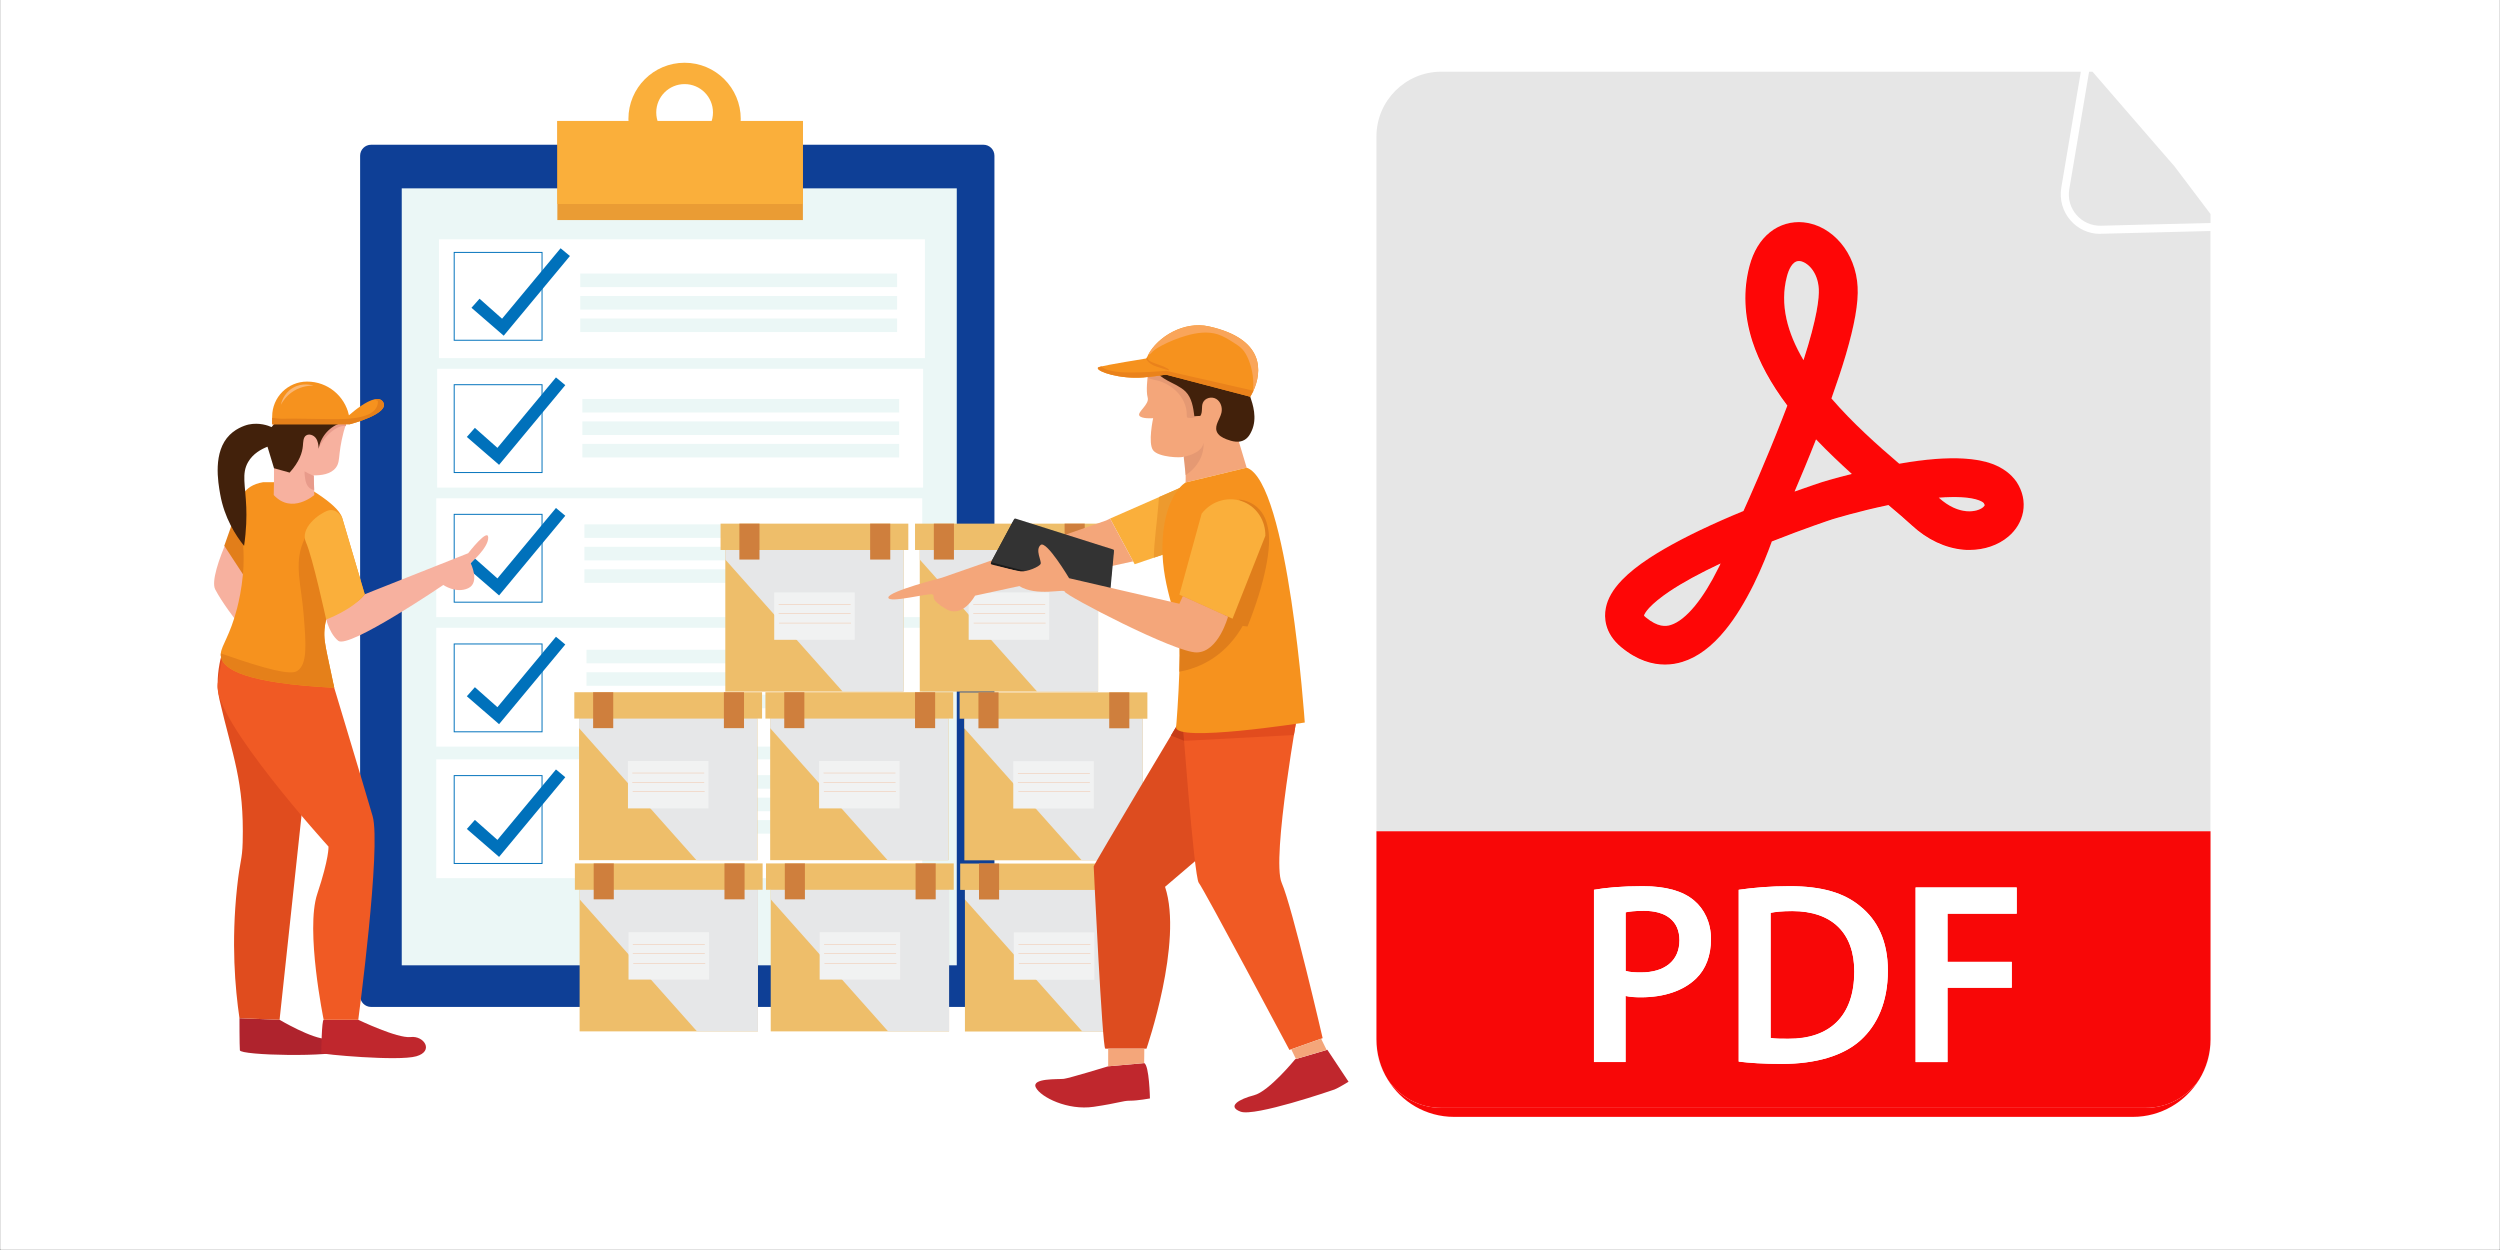 <svg xmlns="http://www.w3.org/2000/svg" xmlns:xlink="http://www.w3.org/1999/xlink" width="6912" zoomAndPan="magnify" viewBox="0 0 5184 2592" height="3456" preserveAspectRatio="xMidYMid meet" version="1.0"><rect x="0" y="0" width="5184" height="2592" fill="#808080" stroke="none"/><defs><clipPath id="d21d0d0f75"><path d="M 1303 130.035 L 1537 130.035 L 1537 364 L 1303 364 Z M 1303 130.035 " clip-rule="nonzero"/></clipPath><clipPath id="3e3d92edad"><path d="M 2559 2176 L 2796.305 2176 L 2796.305 2307 L 2559 2307 Z M 2559 2176 " clip-rule="nonzero"/></clipPath><clipPath id="8e17ab2511"><path d="M 2854.184 2154 L 2878 2154 L 2878 2239 L 2854.184 2239 Z M 2854.184 2154 " clip-rule="nonzero"/></clipPath><clipPath id="6464b15886"><path d="M 2854.184 148 L 4583.766 148 L 4583.766 1724 L 2854.184 1724 Z M 2854.184 148 " clip-rule="nonzero"/></clipPath><clipPath id="ae1c492d0d"><path d="M 4560 2155 L 4583.766 2155 L 4583.766 2239 L 4560 2239 Z M 4560 2155 " clip-rule="nonzero"/></clipPath><clipPath id="360982ba40"><path d="M 4289 148 L 4583.766 148 L 4583.766 469 L 4289 469 Z M 4289 148 " clip-rule="nonzero"/></clipPath><clipPath id="6a6307cef9"><path d="M 2854.184 1723 L 4583.766 1723 L 4583.766 2298 L 2854.184 2298 Z M 2854.184 1723 " clip-rule="nonzero"/></clipPath></defs><path fill="#ffffff" d="M 1 0 L 5183 0 L 5183 2591 L 1 2591 Z M 1 0 " fill-opacity="1" fill-rule="nonzero"/><path fill="#ffffff" d="M 1 0 L 5183 0 L 5183 2591 L 1 2591 Z M 1 0 " fill-opacity="1" fill-rule="nonzero"/><path fill="#0e3f96" d="M 2039.305 2087.98 L 769.5 2087.98 C 756.93 2087.98 746.742 2077.793 746.742 2065.227 L 746.742 322.902 C 746.742 310.332 756.93 300.148 769.5 300.148 L 2039.301 300.148 C 2051.871 300.148 2062.059 310.332 2062.059 322.902 L 2062.059 2065.227 C 2062.062 2077.793 2051.871 2087.98 2039.305 2087.98 Z M 2039.305 2087.98 " fill-opacity="1" fill-rule="nonzero"/><path fill="#ebf7f6" d="M 833.059 390.57 L 1983.965 390.57 L 1983.965 2001.676 L 833.059 2001.676 Z M 833.059 390.57 " fill-opacity="1" fill-rule="nonzero"/><path fill="#ea9c34" d="M 1155.73 250.84 L 1664.875 250.84 L 1664.875 456.34 L 1155.73 456.34 Z M 1155.73 250.84 " fill-opacity="1" fill-rule="nonzero"/><path fill="#faaf3b" d="M 1155.73 250.84 L 1664.875 250.84 L 1664.875 423.031 L 1155.73 423.031 Z M 1155.73 250.84 " fill-opacity="1" fill-rule="nonzero"/><g clip-path="url(#d21d0d0f75)"><path fill="#faaf3b" d="M 1419.551 130.121 C 1355.227 130.121 1303.082 182.258 1303.082 246.574 C 1303.082 310.895 1355.227 363.031 1419.551 363.031 C 1483.875 363.031 1536.016 310.895 1536.016 246.574 C 1536.016 182.258 1483.875 130.121 1419.551 130.121 Z M 1419.609 292.008 C 1387.125 292.008 1360.789 265.676 1360.789 233.195 C 1360.789 200.715 1387.125 174.383 1419.609 174.383 C 1452.094 174.383 1478.43 200.715 1478.43 233.195 C 1478.43 265.676 1452.094 292.008 1419.609 292.008 Z M 1419.609 292.008 " fill-opacity="1" fill-rule="nonzero"/></g><path fill="#ffffff" d="M 910.215 496.191 L 1917.914 496.191 L 1917.914 742.547 L 910.215 742.547 Z M 910.215 496.191 " fill-opacity="1" fill-rule="nonzero"/><path fill="#ffffff" d="M 906.453 764.742 L 1914.148 764.742 L 1914.148 1011.094 L 906.453 1011.094 Z M 906.453 764.742 " fill-opacity="1" fill-rule="nonzero"/><path fill="#ffffff" d="M 904.664 1033.281 L 1912.363 1033.281 L 1912.363 1279.637 L 904.664 1279.637 Z M 904.664 1033.281 " fill-opacity="1" fill-rule="nonzero"/><path fill="#ffffff" d="M 904.664 1301.828 L 1912.363 1301.828 L 1912.363 1548.184 L 904.664 1548.184 Z M 904.664 1301.828 " fill-opacity="1" fill-rule="nonzero"/><path fill="#ffffff" d="M 904.664 1574.566 L 1912.363 1574.566 L 1912.363 1820.918 L 904.664 1820.918 Z M 904.664 1574.566 " fill-opacity="1" fill-rule="nonzero"/><path stroke-linecap="butt" transform="matrix(0.505, 0, 0, 0.505, 315.835, -74.09)" fill="none" stroke-linejoin="miter" d="M 1239.553 1183.112 L 1600.264 1183.112 L 1600.264 1543.819 L 1239.553 1543.819 Z M 1239.553 1183.112 " stroke="#0071bb" stroke-width="4" stroke-opacity="1" stroke-miterlimit="10"/><path stroke-linecap="butt" transform="matrix(0.505, 0, 0, 0.505, 315.835, -74.09)" fill="none" stroke-linejoin="miter" d="M 1239.553 1726.367 L 1600.264 1726.367 L 1600.264 2087.082 L 1239.553 2087.082 Z M 1239.553 1726.367 " stroke="#0071bb" stroke-width="4" stroke-opacity="1" stroke-miterlimit="10"/><path stroke-linecap="butt" transform="matrix(0.505, 0, 0, 0.505, 315.835, -74.09)" fill="none" stroke-linejoin="miter" d="M 1239.553 2258.636 L 1600.264 2258.636 L 1600.264 2619.351 L 1239.553 2619.351 Z M 1239.553 2258.636 " stroke="#0071bb" stroke-width="4" stroke-opacity="1" stroke-miterlimit="10"/><path stroke-linecap="butt" transform="matrix(0.505, 0, 0, 0.505, 315.835, -74.09)" fill="none" stroke-linejoin="miter" d="M 1239.553 2790.898 L 1600.264 2790.898 L 1600.264 3151.613 L 1239.553 3151.613 Z M 1239.553 2790.898 " stroke="#0071bb" stroke-width="4" stroke-opacity="1" stroke-miterlimit="10"/><path stroke-linecap="butt" transform="matrix(0.505, 0, 0, 0.505, 315.835, -74.09)" fill="none" stroke-linejoin="miter" d="M 1239.553 3331.483 L 1600.264 3331.483 L 1600.264 3692.19 L 1239.553 3692.19 Z M 1239.553 3331.483 " stroke="#0071bb" stroke-width="4" stroke-opacity="1" stroke-miterlimit="10"/><path fill="#0071bb" d="M 1181.801 530.863 L 1162.449 514.789 L 1041.074 660.867 L 994.336 619.41 L 977.637 638.23 L 1044.5 696.125 L 1045.09 695.391 Z M 1181.801 530.863 " fill-opacity="1" fill-rule="nonzero"/><path fill="#0071bb" d="M 1172.18 798.672 L 1152.832 782.598 L 1031.457 928.672 L 984.711 887.215 L 968.02 906.035 L 1034.883 963.93 L 1035.473 963.199 Z M 1172.18 798.672 " fill-opacity="1" fill-rule="nonzero"/><path fill="#0071bb" d="M 1172.18 1069.434 L 1152.832 1053.359 L 1031.457 1199.434 L 984.711 1157.984 L 968.02 1176.801 L 1034.883 1234.691 L 1035.473 1233.961 Z M 1172.18 1069.434 " fill-opacity="1" fill-rule="nonzero"/><path fill="#0071bb" d="M 1172.18 1336.422 L 1152.832 1320.34 L 1031.457 1466.418 L 984.711 1424.965 L 968.02 1443.785 L 1034.883 1501.676 L 1035.473 1500.949 Z M 1172.18 1336.422 " fill-opacity="1" fill-rule="nonzero"/><path fill="#0071bb" d="M 1172.18 1611.621 L 1152.832 1595.547 L 1031.457 1741.625 L 984.711 1700.168 L 968.02 1718.988 L 1034.883 1776.883 L 1035.473 1776.152 Z M 1172.18 1611.621 " fill-opacity="1" fill-rule="nonzero"/><path fill="#ebf7f6" d="M 1203.199 567.215 L 1860.199 567.215 L 1860.199 595.328 L 1203.199 595.328 Z M 1203.199 567.215 " fill-opacity="1" fill-rule="nonzero"/><path fill="#ebf7f6" d="M 1203.199 613.82 L 1860.199 613.82 L 1860.199 641.934 L 1203.199 641.934 Z M 1203.199 613.82 " fill-opacity="1" fill-rule="nonzero"/><path fill="#ebf7f6" d="M 1203.199 660.43 L 1860.199 660.43 L 1860.199 688.539 L 1203.199 688.539 Z M 1203.199 660.43 " fill-opacity="1" fill-rule="nonzero"/><path fill="#ebf7f6" d="M 1207.516 827.25 L 1864.516 827.25 L 1864.516 855.363 L 1207.516 855.363 Z M 1207.516 827.25 " fill-opacity="1" fill-rule="nonzero"/><path fill="#ebf7f6" d="M 1207.516 873.859 L 1864.516 873.859 L 1864.516 901.973 L 1207.516 901.973 Z M 1207.516 873.859 " fill-opacity="1" fill-rule="nonzero"/><path fill="#ebf7f6" d="M 1207.516 920.465 L 1864.516 920.465 L 1864.516 948.578 L 1207.516 948.578 Z M 1207.516 920.465 " fill-opacity="1" fill-rule="nonzero"/><path fill="#ebf7f6" d="M 1211.832 1087.289 L 1868.832 1087.289 L 1868.832 1115.398 L 1211.832 1115.398 Z M 1211.832 1087.289 " fill-opacity="1" fill-rule="nonzero"/><path fill="#ebf7f6" d="M 1211.832 1133.895 L 1868.832 1133.895 L 1868.832 1162.008 L 1211.832 1162.008 Z M 1211.832 1133.895 " fill-opacity="1" fill-rule="nonzero"/><path fill="#ebf7f6" d="M 1211.832 1180.504 L 1868.832 1180.504 L 1868.832 1208.617 L 1211.832 1208.617 Z M 1211.832 1180.504 " fill-opacity="1" fill-rule="nonzero"/><path fill="#ebf7f6" d="M 1216.148 1347.328 L 1873.148 1347.328 L 1873.148 1375.441 L 1216.148 1375.441 Z M 1216.148 1347.328 " fill-opacity="1" fill-rule="nonzero"/><path fill="#ebf7f6" d="M 1216.148 1393.934 L 1873.148 1393.934 L 1873.148 1422.043 L 1216.148 1422.043 Z M 1216.148 1393.934 " fill-opacity="1" fill-rule="nonzero"/><path fill="#ebf7f6" d="M 1216.148 1440.539 L 1873.148 1440.539 L 1873.148 1468.652 L 1216.148 1468.652 Z M 1216.148 1440.539 " fill-opacity="1" fill-rule="nonzero"/><path fill="#ebf7f6" d="M 1220.461 1607.363 L 1877.461 1607.363 L 1877.461 1635.477 L 1220.461 1635.477 Z M 1220.461 1607.363 " fill-opacity="1" fill-rule="nonzero"/><path fill="#ebf7f6" d="M 1220.461 1653.973 L 1877.461 1653.973 L 1877.461 1682.086 L 1220.461 1682.086 Z M 1220.461 1653.973 " fill-opacity="1" fill-rule="nonzero"/><path fill="#ebf7f6" d="M 1220.461 1700.578 L 1877.461 1700.578 L 1877.461 1728.688 L 1220.461 1728.688 Z M 1220.461 1700.578 " fill-opacity="1" fill-rule="nonzero"/><path fill="#eebe6a" d="M 1597.031 1478.621 L 1966.809 1478.621 L 1966.809 1783.656 L 1597.031 1783.656 Z M 1597.031 1478.621 " fill-opacity="1" fill-rule="nonzero"/><path fill="#eebe6a" d="M 1587.203 1435.395 L 1976.527 1435.395 L 1976.527 1490.039 L 1587.203 1490.039 Z M 1587.203 1435.395 " fill-opacity="1" fill-rule="nonzero"/><path fill="#e6e7e8" d="M 1597.031 1509.891 L 1840.414 1783.664 L 1966.809 1783.664 L 1966.809 1490.039 L 1597.031 1490.039 Z M 1597.031 1509.891 " fill-opacity="1" fill-rule="nonzero"/><path fill="#cf7f3d" d="M 1626.211 1435.395 L 1667.91 1435.395 L 1667.91 1509.891 L 1626.211 1509.891 Z M 1626.211 1435.395 " fill-opacity="1" fill-rule="nonzero"/><path fill="#cf7f3d" d="M 1897.387 1435.395 L 1939.109 1435.395 L 1939.109 1509.891 L 1897.387 1509.891 Z M 1897.387 1435.395 " fill-opacity="1" fill-rule="nonzero"/><path fill="#f1f2f2" d="M 1698.465 1578.031 L 1865.375 1578.031 L 1865.375 1676.285 L 1698.465 1676.285 Z M 1698.465 1578.031 " fill-opacity="1" fill-rule="nonzero"/><path stroke-linecap="butt" transform="matrix(0.505, 0, 0, 0.505, 315.835, -74.09)" fill="none" stroke-linejoin="miter" d="M 2756.097 3320.783 L 3051.662 3320.783 " stroke="#ed7425" stroke-width="0.75" stroke-opacity="1" stroke-miterlimit="10"/><path stroke-linecap="butt" transform="matrix(0.505, 0, 0, 0.505, 315.835, -74.09)" fill="none" stroke-linejoin="miter" d="M 2756.097 3359.301 L 3051.662 3359.301 " stroke="#ed7425" stroke-width="0.75" stroke-opacity="1" stroke-miterlimit="10"/><path stroke-linecap="butt" transform="matrix(0.505, 0, 0, 0.505, 315.835, -74.09)" fill="none" stroke-linejoin="miter" d="M 2757.769 3397.819 L 3053.327 3397.819 " stroke="#ed7425" stroke-width="0.75" stroke-opacity="1" stroke-miterlimit="10"/><path fill="#eebe6a" d="M 1200.727 1478.621 L 1570.504 1478.621 L 1570.504 1783.656 L 1200.727 1783.656 Z M 1200.727 1478.621 " fill-opacity="1" fill-rule="nonzero"/><path fill="#eebe6a" d="M 1190.898 1435.395 L 1580.223 1435.395 L 1580.223 1490.039 L 1190.898 1490.039 Z M 1190.898 1435.395 " fill-opacity="1" fill-rule="nonzero"/><path fill="#e6e7e8" d="M 1200.727 1509.891 L 1444.113 1783.664 L 1570.504 1783.664 L 1570.504 1490.039 L 1200.727 1490.039 Z M 1200.727 1509.891 " fill-opacity="1" fill-rule="nonzero"/><path fill="#cf7f3d" d="M 1229.902 1435.395 L 1271.602 1435.395 L 1271.602 1509.891 L 1229.902 1509.891 Z M 1229.902 1435.395 " fill-opacity="1" fill-rule="nonzero"/><path fill="#cf7f3d" d="M 1501.086 1435.395 L 1542.809 1435.395 L 1542.809 1509.891 L 1501.086 1509.891 Z M 1501.086 1435.395 " fill-opacity="1" fill-rule="nonzero"/><path fill="#f1f2f2" d="M 1302.164 1578.031 L 1469.074 1578.031 L 1469.074 1676.285 L 1302.164 1676.285 Z M 1302.164 1578.031 " fill-opacity="1" fill-rule="nonzero"/><path stroke-linecap="butt" transform="matrix(0.505, 0, 0, 0.505, 315.835, -74.09)" fill="none" stroke-linejoin="miter" d="M 1970.69 3320.783 L 2266.248 3320.783 " stroke="#ed7425" stroke-width="0.75" stroke-opacity="1" stroke-miterlimit="10"/><path stroke-linecap="butt" transform="matrix(0.505, 0, 0, 0.505, 315.835, -74.09)" fill="none" stroke-linejoin="miter" d="M 1970.69 3359.301 L 2266.248 3359.301 " stroke="#ed7425" stroke-width="0.75" stroke-opacity="1" stroke-miterlimit="10"/><path stroke-linecap="butt" transform="matrix(0.505, 0, 0, 0.505, 315.835, -74.09)" fill="none" stroke-linejoin="miter" d="M 1972.363 3397.819 L 2267.921 3397.819 " stroke="#ed7425" stroke-width="0.75" stroke-opacity="1" stroke-miterlimit="10"/><path fill="#eebe6a" d="M 1999.715 1478.91 L 2369.492 1478.91 L 2369.492 1783.945 L 1999.715 1783.945 Z M 1999.715 1478.91 " fill-opacity="1" fill-rule="nonzero"/><path fill="#eebe6a" d="M 1989.887 1435.684 L 2379.211 1435.684 L 2379.211 1490.328 L 1989.887 1490.328 Z M 1989.887 1435.684 " fill-opacity="1" fill-rule="nonzero"/><path fill="#e6e7e8" d="M 1999.715 1510.176 L 2243.102 1783.949 L 2369.492 1783.949 L 2369.492 1490.328 L 1999.715 1490.328 Z M 1999.715 1510.176 " fill-opacity="1" fill-rule="nonzero"/><path fill="#cf7f3d" d="M 2028.891 1435.684 L 2070.59 1435.684 L 2070.59 1510.176 L 2028.891 1510.176 Z M 2028.891 1435.684 " fill-opacity="1" fill-rule="nonzero"/><path fill="#cf7f3d" d="M 2300.074 1435.684 L 2341.797 1435.684 L 2341.797 1510.176 L 2300.074 1510.176 Z M 2300.074 1435.684 " fill-opacity="1" fill-rule="nonzero"/><path fill="#f1f2f2" d="M 2101.152 1578.324 L 2268.062 1578.324 L 2268.062 1676.574 L 2101.152 1676.574 Z M 2101.152 1578.324 " fill-opacity="1" fill-rule="nonzero"/><path stroke-linecap="butt" transform="matrix(0.505, 0, 0, 0.505, 315.835, -74.09)" fill="none" stroke-linejoin="miter" d="M 3554.16 3321.348 L 3849.718 3321.348 " stroke="#ed7425" stroke-width="0.75" stroke-opacity="1" stroke-miterlimit="10"/><path stroke-linecap="butt" transform="matrix(0.505, 0, 0, 0.505, 315.835, -74.09)" fill="none" stroke-linejoin="miter" d="M 3554.16 3359.874 L 3849.718 3359.874 " stroke="#ed7425" stroke-width="0.75" stroke-opacity="1" stroke-miterlimit="10"/><path stroke-linecap="butt" transform="matrix(0.505, 0, 0, 0.505, 315.835, -74.09)" fill="none" stroke-linejoin="miter" d="M 3555.832 3398.392 L 3851.39 3398.392 " stroke="#ed7425" stroke-width="0.75" stroke-opacity="1" stroke-miterlimit="10"/><path fill="#eebe6a" d="M 1598.195 1833.613 L 1967.973 1833.613 L 1967.973 2138.648 L 1598.195 2138.648 Z M 1598.195 1833.613 " fill-opacity="1" fill-rule="nonzero"/><path fill="#eebe6a" d="M 1588.363 1790.379 L 1977.688 1790.379 L 1977.688 1845.023 L 1588.363 1845.023 Z M 1588.363 1790.379 " fill-opacity="1" fill-rule="nonzero"/><path fill="#e6e7e8" d="M 1598.195 1864.871 L 1841.574 2138.648 L 1967.973 2138.648 L 1967.973 1845.023 L 1598.195 1845.023 Z M 1598.195 1864.871 " fill-opacity="1" fill-rule="nonzero"/><path fill="#cf7f3d" d="M 1627.371 1790.379 L 1669.07 1790.379 L 1669.07 1864.871 L 1627.371 1864.871 Z M 1627.371 1790.379 " fill-opacity="1" fill-rule="nonzero"/><path fill="#cf7f3d" d="M 1898.555 1790.379 L 1940.277 1790.379 L 1940.277 1864.871 L 1898.555 1864.871 Z M 1898.555 1790.379 " fill-opacity="1" fill-rule="nonzero"/><path fill="#f1f2f2" d="M 1699.629 1933.02 L 1866.539 1933.02 L 1866.539 2031.273 L 1699.629 2031.273 Z M 1699.629 1933.02 " fill-opacity="1" fill-rule="nonzero"/><path stroke-linecap="butt" transform="matrix(0.505, 0, 0, 0.505, 315.835, -74.09)" fill="none" stroke-linejoin="miter" d="M 2758.411 4024.382 L 3053.969 4024.382 " stroke="#ed7425" stroke-width="0.75" stroke-opacity="1" stroke-miterlimit="10"/><path stroke-linecap="butt" transform="matrix(0.505, 0, 0, 0.505, 315.835, -74.09)" fill="none" stroke-linejoin="miter" d="M 2758.411 4062.892 L 3053.969 4062.892 " stroke="#ed7425" stroke-width="0.75" stroke-opacity="1" stroke-miterlimit="10"/><path stroke-linecap="butt" transform="matrix(0.505, 0, 0, 0.505, 315.835, -74.09)" fill="none" stroke-linejoin="miter" d="M 2760.083 4101.41 L 3055.641 4101.41 " stroke="#ed7425" stroke-width="0.75" stroke-opacity="1" stroke-miterlimit="10"/><path fill="#eebe6a" d="M 1201.895 1833.613 L 1571.672 1833.613 L 1571.672 2138.648 L 1201.895 2138.648 Z M 1201.895 1833.613 " fill-opacity="1" fill-rule="nonzero"/><path fill="#eebe6a" d="M 1192.059 1790.379 L 1581.383 1790.379 L 1581.383 1845.023 L 1192.059 1845.023 Z M 1192.059 1790.379 " fill-opacity="1" fill-rule="nonzero"/><path fill="#e6e7e8" d="M 1201.895 1864.871 L 1445.273 2138.648 L 1571.664 2138.648 L 1571.664 1845.023 L 1201.895 1845.023 Z M 1201.895 1864.871 " fill-opacity="1" fill-rule="nonzero"/><path fill="#cf7f3d" d="M 1231.066 1790.379 L 1272.766 1790.379 L 1272.766 1864.871 L 1231.066 1864.871 Z M 1231.066 1790.379 " fill-opacity="1" fill-rule="nonzero"/><path fill="#cf7f3d" d="M 1502.246 1790.379 L 1543.969 1790.379 L 1543.969 1864.871 L 1502.246 1864.871 Z M 1502.246 1790.379 " fill-opacity="1" fill-rule="nonzero"/><path fill="#f1f2f2" d="M 1303.324 1933.02 L 1470.234 1933.02 L 1470.234 2031.273 L 1303.324 2031.273 Z M 1303.324 1933.02 " fill-opacity="1" fill-rule="nonzero"/><path stroke-linecap="butt" transform="matrix(0.505, 0, 0, 0.505, 315.835, -74.09)" fill="none" stroke-linejoin="miter" d="M 1972.99 4024.382 L 2268.563 4024.382 " stroke="#ed7425" stroke-width="0.75" stroke-opacity="1" stroke-miterlimit="10"/><path stroke-linecap="butt" transform="matrix(0.505, 0, 0, 0.505, 315.835, -74.09)" fill="none" stroke-linejoin="miter" d="M 1972.99 4062.892 L 2268.563 4062.892 " stroke="#ed7425" stroke-width="0.75" stroke-opacity="1" stroke-miterlimit="10"/><path stroke-linecap="butt" transform="matrix(0.505, 0, 0, 0.505, 315.835, -74.09)" fill="none" stroke-linejoin="miter" d="M 1974.662 4101.41 L 2270.228 4101.41 " stroke="#ed7425" stroke-width="0.75" stroke-opacity="1" stroke-miterlimit="10"/><path fill="#eebe6a" d="M 2000.883 1833.898 L 2370.66 1833.898 L 2370.66 2138.934 L 2000.883 2138.934 Z M 2000.883 1833.898 " fill-opacity="1" fill-rule="nonzero"/><path fill="#eebe6a" d="M 1991.047 1790.664 L 2380.371 1790.664 L 2380.371 1845.312 L 1991.047 1845.312 Z M 1991.047 1790.664 " fill-opacity="1" fill-rule="nonzero"/><path fill="#e6e7e8" d="M 2000.883 1865.16 L 2244.262 2138.934 L 2370.652 2138.934 L 2370.652 1845.312 L 2000.883 1845.312 Z M 2000.883 1865.16 " fill-opacity="1" fill-rule="nonzero"/><path fill="#cf7f3d" d="M 2030.059 1790.664 L 2071.754 1790.664 L 2071.754 1865.16 L 2030.059 1865.16 Z M 2030.059 1790.664 " fill-opacity="1" fill-rule="nonzero"/><path fill="#cf7f3d" d="M 2301.234 1790.664 L 2342.957 1790.664 L 2342.957 1865.16 L 2301.234 1865.16 Z M 2301.234 1790.664 " fill-opacity="1" fill-rule="nonzero"/><path fill="#f1f2f2" d="M 2102.312 1933.309 L 2269.223 1933.309 L 2269.223 2031.559 L 2102.312 2031.559 Z M 2102.312 1933.309 " fill-opacity="1" fill-rule="nonzero"/><path stroke-linecap="butt" transform="matrix(0.505, 0, 0, 0.505, 315.835, -74.09)" fill="none" stroke-linejoin="miter" d="M 3556.459 4024.947 L 3852.033 4024.947 " stroke="#ed7425" stroke-width="0.75" stroke-opacity="1" stroke-miterlimit="10"/><path stroke-linecap="butt" transform="matrix(0.505, 0, 0, 0.505, 315.835, -74.09)" fill="none" stroke-linejoin="miter" d="M 3556.459 4063.457 L 3852.033 4063.457 " stroke="#ed7425" stroke-width="0.75" stroke-opacity="1" stroke-miterlimit="10"/><path stroke-linecap="butt" transform="matrix(0.505, 0, 0, 0.505, 315.835, -74.09)" fill="none" stroke-linejoin="miter" d="M 3558.132 4101.983 L 3853.697 4101.983 " stroke="#ed7425" stroke-width="0.75" stroke-opacity="1" stroke-miterlimit="10"/><path fill="#eebe6a" d="M 1503.996 1129.055 L 1873.773 1129.055 L 1873.773 1434.086 L 1503.996 1434.086 Z M 1503.996 1129.055 " fill-opacity="1" fill-rule="nonzero"/><path fill="#eebe6a" d="M 1494.16 1085.82 L 1883.484 1085.82 L 1883.484 1140.465 L 1494.16 1140.465 Z M 1494.16 1085.82 " fill-opacity="1" fill-rule="nonzero"/><path fill="#e6e7e8" d="M 1503.996 1160.312 L 1747.375 1434.086 L 1873.77 1434.086 L 1873.77 1140.465 L 1503.996 1140.465 Z M 1503.996 1160.312 " fill-opacity="1" fill-rule="nonzero"/><path fill="#cf7f3d" d="M 1533.172 1085.82 L 1574.871 1085.82 L 1574.871 1160.312 L 1533.172 1160.312 Z M 1533.172 1085.82 " fill-opacity="1" fill-rule="nonzero"/><path fill="#cf7f3d" d="M 1804.348 1085.82 L 1846.07 1085.82 L 1846.07 1160.312 L 1804.348 1160.312 Z M 1804.348 1085.82 " fill-opacity="1" fill-rule="nonzero"/><path fill="#f1f2f2" d="M 1605.426 1228.461 L 1772.336 1228.461 L 1772.336 1326.715 L 1605.426 1326.715 Z M 1605.426 1228.461 " fill-opacity="1" fill-rule="nonzero"/><path stroke-linecap="butt" transform="matrix(0.505, 0, 0, 0.505, 315.835, -74.09)" fill="none" stroke-linejoin="miter" d="M 2571.708 2627.922 L 2867.281 2627.922 " stroke="#ed7425" stroke-width="0.75" stroke-opacity="1" stroke-miterlimit="10"/><path stroke-linecap="butt" transform="matrix(0.505, 0, 0, 0.505, 315.835, -74.09)" fill="none" stroke-linejoin="miter" d="M 2571.708 2666.432 L 2867.281 2666.432 " stroke="#ed7425" stroke-width="0.75" stroke-opacity="1" stroke-miterlimit="10"/><path stroke-linecap="butt" transform="matrix(0.505, 0, 0, 0.505, 315.835, -74.09)" fill="none" stroke-linejoin="miter" d="M 2573.38 2704.95 L 2868.953 2704.95 " stroke="#ed7425" stroke-width="0.75" stroke-opacity="1" stroke-miterlimit="10"/><path fill="#eebe6a" d="M 1907.223 1129.055 L 2277 1129.055 L 2277 1434.086 L 1907.223 1434.086 Z M 1907.223 1129.055 " fill-opacity="1" fill-rule="nonzero"/><path fill="#eebe6a" d="M 1897.387 1085.82 L 2286.711 1085.82 L 2286.711 1140.465 L 1897.387 1140.465 Z M 1897.387 1085.82 " fill-opacity="1" fill-rule="nonzero"/><path fill="#e6e7e8" d="M 1907.223 1160.312 L 2150.602 1434.086 L 2276.992 1434.086 L 2276.992 1140.465 L 1907.223 1140.465 Z M 1907.223 1160.312 " fill-opacity="1" fill-rule="nonzero"/><path fill="#cf7f3d" d="M 1936.398 1085.82 L 1978.094 1085.82 L 1978.094 1160.312 L 1936.398 1160.312 Z M 1936.398 1085.82 " fill-opacity="1" fill-rule="nonzero"/><path fill="#cf7f3d" d="M 2207.574 1085.82 L 2249.297 1085.82 L 2249.297 1160.312 L 2207.574 1160.312 Z M 2207.574 1085.82 " fill-opacity="1" fill-rule="nonzero"/><path fill="#f1f2f2" d="M 2008.652 1228.461 L 2175.562 1228.461 L 2175.562 1326.715 L 2008.652 1326.715 Z M 2008.652 1228.461 " fill-opacity="1" fill-rule="nonzero"/><path stroke-linecap="butt" transform="matrix(0.505, 0, 0, 0.505, 315.835, -74.09)" fill="none" stroke-linejoin="miter" d="M 3370.84 2627.922 L 3666.413 2627.922 " stroke="#ed7425" stroke-width="0.75" stroke-opacity="1" stroke-miterlimit="10"/><path stroke-linecap="butt" transform="matrix(0.505, 0, 0, 0.505, 315.835, -74.09)" fill="none" stroke-linejoin="miter" d="M 3370.84 2666.432 L 3666.413 2666.432 " stroke="#ed7425" stroke-width="0.75" stroke-opacity="1" stroke-miterlimit="10"/><path stroke-linecap="butt" transform="matrix(0.505, 0, 0, 0.505, 315.835, -74.09)" fill="none" stroke-linejoin="miter" d="M 3372.512 2704.95 L 3668.077 2704.95 " stroke="#ed7425" stroke-width="0.75" stroke-opacity="1" stroke-miterlimit="10"/><path fill="#c0272d" d="M 2205.93 2237.098 C 2194.602 2238.43 2137.957 2235.098 2147.953 2255.086 C 2157.949 2275.078 2213.926 2303.062 2267.902 2295.066 C 2321.875 2287.07 2327.543 2282.41 2343.367 2282.41 C 2359.191 2282.41 2384.516 2277.746 2384.516 2277.746 C 2384.516 2277.746 2383.184 2208.449 2372.52 2204.453 L 2297.887 2211.117 C 2297.887 2211.105 2217.258 2235.766 2205.93 2237.098 Z M 2205.93 2237.098 " fill-opacity="1" fill-rule="nonzero"/><g clip-path="url(#3e3d92edad)"><path fill="#c0272d" d="M 2685.715 2196.422 C 2685.715 2196.422 2631.41 2263.078 2600.426 2271.078 C 2569.438 2279.074 2543.449 2294.199 2572.438 2305.129 C 2601.422 2316.055 2761.855 2261.141 2767.352 2259.117 C 2774.684 2256.418 2796.34 2243.094 2796.34 2243.094 L 2752.371 2176.816 Z M 2685.715 2196.422 " fill-opacity="1" fill-rule="nonzero"/></g><path fill="#dd4c1f" d="M 2459.086 1473.391 C 2459.086 1473.391 2267.906 1792.664 2267.906 1796.66 C 2267.906 1800.656 2285.898 2174.457 2291.895 2174.457 C 2297.895 2174.457 2377.355 2174.457 2377.355 2174.457 C 2377.355 2174.457 2453.824 1953.109 2415.84 1838.902 L 2509.797 1758.68 Z M 2459.086 1473.391 " fill-opacity="1" fill-rule="nonzero"/><path fill="#f05a24" d="M 2450.492 1473.828 C 2450.492 1473.828 2475.812 1818.648 2485.809 1830.641 C 2495.805 1842.633 2673.73 2177.121 2673.73 2177.121 L 2742.652 2152.715 C 2742.652 2152.715 2679.73 1880.609 2657.734 1830.641 C 2635.746 1780.668 2693.746 1461.367 2693.746 1461.367 Z M 2450.492 1473.828 " fill-opacity="1" fill-rule="nonzero"/><path fill="#e24c1e" d="M 2460.039 1536.043 L 2683.035 1524.16 L 2686.871 1501.027 L 2454.113 1511.883 L 2455.242 1536.043 Z M 2460.039 1536.043 " fill-opacity="1" fill-rule="nonzero"/><path fill="#c63d18" d="M 2428.035 1525.309 L 2455.242 1536.043 L 2453.824 1517.781 L 2454.113 1511.883 L 2438.773 1507.34 Z M 2428.035 1525.309 " fill-opacity="1" fill-rule="nonzero"/><path fill="#f4a67a" d="M 2379.852 781.199 C 2379.852 781.199 2375.855 810.516 2379.852 824.508 C 2383.848 838.496 2357.863 854.492 2362.523 861.824 C 2367.188 869.152 2391.18 867.156 2391.18 867.156 C 2391.18 867.156 2379.852 919.129 2391.18 933.789 C 2402.508 948.445 2449.156 949.781 2454.484 947.113 C 2459.816 944.449 2458.48 1000.418 2458.48 1000.418 C 2476.133 996.145 2493.781 991.871 2511.434 987.598 C 2523.133 984.766 2534.836 981.93 2546.535 979.102 C 2559.387 975.988 2572.238 972.879 2585.094 969.766 L 2569.102 916.465 C 2569.102 916.465 2591.09 875.816 2592.422 843.836 C 2593.754 811.855 2577.766 771.875 2577.766 771.875 C 2533.844 760.961 2397.504 729.301 2380.535 765.367 C 2378.668 769.34 2378.09 774.473 2379.852 781.199 Z M 2379.852 781.199 " fill-opacity="1" fill-rule="nonzero"/><path fill="#e59973" d="M 2432.73 805.496 C 2447.598 817.223 2458.586 834.465 2460.52 853.301 C 2460.852 856.551 2460.922 859.812 2460.988 863.078 C 2461.008 863.941 2461.059 864.895 2461.672 865.512 C 2462.133 865.98 2462.824 866.141 2463.477 866.262 C 2470.738 867.625 2479.457 866.465 2483.465 860.258 C 2484.73 858.297 2485.395 856.012 2486.098 853.781 C 2488.352 846.637 2491.27 839.578 2495.93 833.715 C 2500.594 827.852 2507.203 823.258 2514.625 822.25 C 2513.848 817.523 2508.902 814.859 2504.531 812.914 C 2489.023 806.012 2473.461 799.234 2457.844 792.59 C 2438.277 784.266 2417.922 775.91 2396.406 774.902 C 2392.594 774.727 2372.371 774.383 2379.949 782.328 C 2384.766 787.383 2397.938 787.914 2404.309 790.16 C 2414.5 793.762 2424.23 798.793 2432.73 805.496 Z M 2432.73 805.496 " fill-opacity="1" fill-rule="nonzero"/><path fill="#42210b" d="M 2439.438 798.727 C 2446.262 802.637 2453.18 806.621 2458.664 812.258 C 2471.418 825.363 2474.328 844.887 2476.605 863.031 C 2480.734 862.836 2484.859 862.633 2488.992 862.438 C 2494.461 854.703 2490.629 843.582 2494.367 834.887 C 2498.656 824.906 2512.812 821.625 2522.09 827.293 C 2531.363 832.957 2535.223 845.273 2532.785 855.859 C 2529.77 868.965 2518.555 881.309 2522.805 894.07 C 2525.691 902.75 2534.77 907.609 2543.293 910.93 C 2555.219 915.582 2569.297 918.766 2580.348 912.301 C 2588.906 907.297 2592.762 899.43 2595.547 893.285 C 2607.508 866.902 2597.66 837.879 2592.508 822.691 C 2588.699 811.461 2586.613 805.316 2581.766 798.191 C 2575.992 789.711 2559.914 770.445 2498.539 760.25 C 2457.133 753.375 2399.305 751.305 2397.254 763.195 C 2394.504 779.176 2429.16 792.832 2439.438 798.727 Z M 2439.438 798.727 " fill-opacity="1" fill-rule="nonzero"/><path fill="#f6921e" d="M 2598.988 810.445 L 2598.531 811.43 C 2596.543 815.637 2594.5 819.41 2592.512 822.688 L 2417.359 776.773 L 2394.035 770.652 L 2372.855 765.113 C 2372.855 758.086 2374.367 750.859 2377.164 743.73 C 2377.238 743.555 2377.289 743.402 2377.363 743.227 L 2377.391 743.227 C 2377.82 742.168 2378.273 741.113 2378.754 740.055 C 2379.383 738.641 2380.062 737.258 2380.816 735.871 C 2400.738 698.066 2455.121 665.43 2506.477 676.762 C 2624.805 702.934 2616.32 772.445 2598.988 810.445 Z M 2598.988 810.445 " fill-opacity="1" fill-rule="nonzero"/><path fill="#f6921e" d="M 2425.949 774.836 C 2423.863 775.465 2420.914 776.121 2417.363 776.773 C 2404.363 779.242 2383.66 781.707 2370.359 782.691 C 2322.102 786.293 2275.73 770.93 2276.363 763.195 C 2276.438 762.289 2277.145 761.484 2283.922 759.82 C 2291.102 758.086 2305.105 755.41 2332.383 750.703 C 2350.871 747.531 2366.359 744.988 2377.363 743.223 L 2377.391 743.223 C 2386.508 751.859 2405.527 760.32 2418.32 768.914 C 2421.262 770.879 2423.855 772.848 2425.949 774.836 Z M 2425.949 774.836 " fill-opacity="1" fill-rule="nonzero"/><path fill="#faaf3b" d="M 2461.816 1005.078 L 2440.836 1140.02 L 2430.152 1143.668 L 2392.504 1156.488 L 2352.855 1169.992 L 2301.875 1075.27 L 2403.859 1030.512 Z M 2461.816 1005.078 " fill-opacity="1" fill-rule="nonzero"/><path fill="#f4a67a" d="M 2293.891 1079.176 L 1953.039 1197.977 C 1953.039 1197.977 1842.086 1226.109 1842.086 1239.031 C 1842.086 1251.953 1928.047 1228.551 1934.047 1232.754 C 1940.043 1236.957 1926.047 1241.52 1961.035 1262.508 C 1996.02 1283.496 2021.836 1235.176 2021.836 1235.176 L 2349.664 1164.047 L 2301.883 1075.266 Z M 2293.891 1079.176 " fill-opacity="1" fill-rule="nonzero"/><path fill="#ed9a2e" d="M 2461.816 1005.078 C 2460.281 1011.098 2456.125 1016.387 2452.598 1021.68 C 2440.129 1040.441 2434.562 1063.008 2432.246 1085.395 C 2430.262 1104.738 2430.59 1124.23 2430.16 1143.676 L 2392.504 1156.496 C 2393.359 1119.445 2399.18 1083.535 2401.973 1046.512 C 2402.477 1039.988 2402.656 1034.977 2403.859 1030.52 Z M 2461.816 1005.078 " fill-opacity="1" fill-rule="nonzero"/><path fill="#f6921e" d="M 2705.578 1498.223 C 2705.578 1498.223 2433.832 1540.887 2438.766 1507.34 C 2439.223 1504.395 2443.777 1446.367 2445.52 1392.797 C 2446.25 1369.699 2446.477 1347.441 2445.621 1330.766 C 2445.594 1330.512 2445.594 1330.262 2445.57 1330.008 C 2442.57 1275.055 2405.016 1209.621 2411.012 1116.691 C 2417.004 1023.73 2458.484 1000.414 2458.484 1000.414 L 2585.105 969.762 C 2671.402 999.414 2705.578 1498.223 2705.578 1498.223 Z M 2705.578 1498.223 " fill-opacity="1" fill-rule="nonzero"/><path fill="#e07e1b" d="M 2586.867 1299.145 C 2583.508 1298.754 2580.152 1298.355 2576.789 1297.961 C 2566.621 1316.023 2542.422 1352.832 2496.477 1375.98 C 2477.574 1385.5 2459.777 1390.305 2445.523 1392.809 C 2446.254 1369.711 2446.48 1347.449 2445.625 1330.773 C 2501.492 1313.348 2552.27 1273.883 2572.668 1219.156 C 2579.395 1201.152 2582.695 1182.059 2588.359 1163.672 C 2593.219 1147.832 2599.871 1132.344 2601.914 1115.875 C 2605.918 1083.793 2591.035 1057.066 2568.742 1035.609 C 2577.051 1036.582 2592.977 1039.668 2606.703 1051.68 C 2622.887 1065.84 2627.02 1084.559 2629.266 1094.715 C 2637.617 1132.543 2623.297 1208.273 2586.867 1299.145 Z M 2586.867 1299.145 " fill-opacity="1" fill-rule="nonzero"/><path fill="#faaf3b" d="M 2491.805 1065.047 C 2476.391 1121.035 2460.98 1177.023 2445.562 1233.012 C 2482.301 1249.652 2519.035 1266.297 2555.773 1282.934 C 2578.461 1225.641 2601.145 1168.34 2623.832 1111.047 C 2624.441 1080.5 2606.859 1052.707 2579.766 1041.062 C 2549.422 1028.016 2512.855 1037.691 2491.805 1065.047 Z M 2491.805 1065.047 " fill-opacity="1" fill-rule="nonzero"/><path fill="#1a1a1a" d="M 2101.152 1080.609 L 2054.883 1166.652 C 2054.043 1168.203 2054.887 1170.133 2056.598 1170.57 L 2297.289 1232.668 C 2298.906 1233.086 2300.523 1231.953 2300.672 1230.289 L 2308.445 1146.141 C 2308.559 1144.871 2307.777 1143.684 2306.559 1143.301 L 2104.359 1079.312 C 2103.121 1078.906 2101.77 1079.457 2101.152 1080.609 Z M 2101.152 1080.609 " fill-opacity="1" fill-rule="nonzero"/><path fill="#333333" d="M 2102.727 1076.703 L 2056.465 1162.719 C 2055.629 1164.277 2056.473 1166.215 2058.188 1166.656 L 2298.852 1228.742 C 2300.48 1229.16 2302.102 1228.027 2302.254 1226.352 L 2310.023 1142.227 C 2310.141 1140.949 2309.352 1139.758 2308.125 1139.371 L 2105.949 1075.387 C 2104.703 1074.996 2103.348 1075.547 2102.727 1076.703 Z M 2102.727 1076.703 " fill-opacity="1" fill-rule="nonzero"/><path fill="#f4a67a" d="M 2452.695 1236.242 L 2445.57 1251.953 L 2216.922 1198.98 C 2216.922 1198.98 2169.941 1120.023 2157.949 1130.016 C 2145.953 1140.012 2159.945 1162.996 2157.949 1168.996 C 2155.949 1174.996 2129.105 1186.379 2116.215 1184.738 C 2102.469 1182.988 2070.574 1174.883 2070.574 1174.883 C 2070.574 1174.883 2075.98 1191.984 2112.965 1214.969 C 2149.949 1237.957 2207.922 1219.969 2207.922 1226.961 C 2207.922 1233.957 2436.824 1353.898 2481.805 1352.895 C 2526.781 1351.891 2546.43 1278.695 2546.43 1278.695 Z M 2452.695 1236.242 " fill-opacity="1" fill-rule="nonzero"/><path fill="#f4a67a" d="M 2297.887 2174.465 L 2297.887 2211.105 L 2372.527 2204.449 L 2372.859 2174.465 Z M 2297.887 2174.465 " fill-opacity="1" fill-rule="nonzero"/><path fill="#f4a67a" d="M 2677.445 2175.809 L 2687.305 2195.957 L 2750.895 2177.129 L 2739.477 2153.844 Z M 2677.445 2175.809 " fill-opacity="1" fill-rule="nonzero"/><path fill="#e59973" d="M 2454.488 947.109 C 2454.488 947.109 2492.191 941.219 2495.75 918.109 C 2495.953 923.898 2495.516 930.73 2493.66 938.145 C 2486.926 965.023 2466.266 980.18 2458.637 985.223 C 2457.25 972.516 2455.871 959.812 2454.488 947.109 Z M 2454.488 947.109 " fill-opacity="1" fill-rule="nonzero"/><path fill="#ea821b" d="M 2599.062 810.195 L 2598.988 810.445 C 2596.871 815.027 2594.652 819.16 2592.512 822.688 L 2417.359 776.773 C 2404.359 779.242 2383.656 781.707 2370.355 782.691 C 2322.098 786.293 2275.727 770.93 2276.359 763.195 C 2276.434 762.289 2277.141 761.484 2283.918 759.82 C 2285.953 762.113 2293.941 769.668 2325.953 771.883 C 2344.844 773.195 2373.633 771.91 2394.035 770.648 C 2408.191 769.789 2418.316 768.914 2418.316 768.914 Z M 2599.062 810.195 " fill-opacity="1" fill-rule="nonzero"/><path fill="#f9a55a" d="M 2598.988 810.445 L 2598.531 811.43 C 2598.383 811.43 2598.254 811.453 2598.105 811.48 C 2600.57 789.141 2597.348 766.199 2588.836 745.398 C 2585.66 737.711 2581.73 730.234 2576.062 724.164 C 2570.598 718.297 2563.695 713.938 2556.895 709.688 C 2546.816 703.363 2536.621 696.992 2525.309 693.34 C 2503.848 686.438 2480.375 690.016 2458.738 696.359 C 2441.512 701.422 2424.785 708.172 2408.891 716.531 C 2402.34 719.957 2395.844 723.762 2390.328 728.723 C 2387.656 731.113 2384.559 735.699 2380.805 735.875 C 2400.727 698.07 2455.109 665.434 2506.465 676.766 C 2624.805 702.934 2616.32 772.445 2598.988 810.445 Z M 2598.988 810.445 " fill-opacity="1" fill-rule="nonzero"/><path fill="#ea821b" d="M 2423.805 768.238 C 2417.207 766.172 2410.605 764.105 2403.988 762.043 C 2399.051 760.508 2394.086 758.941 2389.555 756.477 C 2385.195 754.109 2378.348 749.348 2377.164 743.73 C 2377.238 743.555 2377.289 743.402 2377.363 743.227 L 2377.391 743.227 C 2377.82 742.168 2378.273 741.113 2378.754 740.055 C 2379.711 741.562 2379.586 743.555 2380.789 745.316 C 2382.578 747.934 2385.473 749.551 2388.324 750.832 C 2399.152 755.664 2411.047 758.211 2421.27 764.23 C 2422.75 765.113 2424.41 766.629 2423.805 768.238 Z M 2423.805 768.238 " fill-opacity="1" fill-rule="nonzero"/><path fill="#f7b19f" d="M 756.273 1232.23 L 970.82 1147.16 C 970.82 1147.16 1012.398 1093.367 1012.398 1114.988 C 1012.398 1136.605 975.812 1167.371 975.812 1167.371 C 975.812 1167.371 996 1208.113 970.82 1219.758 C 945.641 1231.398 919.262 1212.988 919.262 1212.988 C 919.262 1212.988 723.012 1346.305 701.391 1328.762 C 679.77 1311.219 673.73 1272.812 673.73 1272.812 Z M 756.273 1232.23 " fill-opacity="1" fill-rule="nonzero"/><path fill="#f7b19f" d="M 521.23 1035.203 C 508.758 1034.312 429.48 1190.219 446.258 1222.176 C 473.949 1274.918 548.742 1359.02 548.742 1359.02 L 554.77 1284.094 L 509.422 1214.355 L 556.824 1171.023 Z M 521.23 1035.203 " fill-opacity="1" fill-rule="nonzero"/><path fill="#af232d" d="M 579.715 2114.645 C 579.715 2114.645 647.902 2155.109 678.672 2154.418 C 709.441 2153.727 741.871 2162.875 716.094 2177.84 C 690.312 2192.805 498.219 2188.645 497.387 2177.84 C 496.555 2167.031 496.555 2111.32 496.555 2111.32 Z M 579.715 2114.645 " fill-opacity="1" fill-rule="nonzero"/><path fill="#c0272d" d="M 742.906 2114.645 C 742.906 2114.645 824.199 2153.727 851.645 2150.402 C 879.09 2147.078 900.703 2179.504 863.285 2190.316 C 825.863 2201.121 666.199 2186.156 666.199 2183.664 C 666.199 2181.172 667.031 2114.652 671.191 2114.652 C 687.82 2114.645 742.906 2114.645 742.906 2114.645 Z M 742.906 2114.645 " fill-opacity="1" fill-rule="nonzero"/><path fill="#e04c1e" d="M 468.969 1328.762 C 468.969 1328.762 441.672 1392.906 454.977 1450.277 C 482.492 1568.93 506.566 1619.766 503.211 1746.418 C 502.211 1784.113 497.762 1782.406 491.57 1840.246 C 479.273 1955.102 487.473 2049.094 496.559 2111.312 C 524.281 2112.422 552 2113.531 579.715 2114.637 C 598.012 1944.457 616.301 1774.277 634.598 1604.102 C 617.629 1585.883 553.02 1512.371 564.746 1418.676 C 567.051 1400.27 571.965 1383.75 578.051 1369.266 Z M 468.969 1328.762 " fill-opacity="1" fill-rule="nonzero"/><path fill="#f05a24" d="M 677.008 1372.953 C 677.008 1372.953 754.344 1629.055 772.641 1692.246 C 790.938 1755.438 742.906 2114.645 742.906 2114.645 L 671.191 2114.645 C 671.191 2114.645 632.938 1928.395 657.887 1853.555 C 682.832 1778.723 681.172 1755.438 681.172 1755.438 C 681.172 1755.438 440.195 1490.242 451.355 1418.684 C 462.516 1347.125 468.977 1328.762 468.977 1328.762 Z M 677.008 1372.953 " fill-opacity="1" fill-rule="nonzero"/><path fill="#e27e1a" d="M 465.086 1131.703 L 503.766 1190.801 L 550.332 1181.434 L 498.801 1036.098 Z M 465.086 1131.703 " fill-opacity="1" fill-rule="nonzero"/><path fill="#f6921e" d="M 709.391 1073.422 C 700.25 1042.633 617.973 999.828 617.973 999.828 L 545.898 999.828 C 523.23 1003.57 512.016 1013.469 505.984 1021.668 C 481.598 1054.77 512.086 1100.117 503.77 1190.797 C 500.895 1222.129 495.148 1247.621 491.496 1261.754 C 476.719 1318.793 459.383 1337.875 457.875 1354.977 C 457.66 1357.473 457.777 1359.902 458.297 1362.426 C 463.41 1387.656 507.52 1416.68 693.062 1426.152 C 689.695 1410.699 684.793 1387.895 678.949 1359.645 C 673.91 1335.234 671.363 1322.277 672.941 1304.586 C 674.285 1289.555 678.031 1277.375 681.168 1269.152 C 690.328 1269.152 705.766 1265.172 720.586 1258.57 C 735.43 1251.953 749.613 1242.738 756.277 1232.234 C 756.277 1232.234 718.555 1104.188 709.391 1073.422 Z M 709.391 1073.422 " fill-opacity="1" fill-rule="nonzero"/><path fill="#f7b19f" d="M 720.301 851.57 L 717.918 877.461 C 709.578 903.023 706.023 923.969 704.348 938.578 C 702.695 952.758 702.766 961.355 696.57 969.605 C 685.945 983.762 665.164 985.887 650.559 985.695 C 650.582 986.117 650.582 986.566 650.605 986.992 C 650.887 996.648 651.145 1006.309 651.426 1015.969 C 651.523 1019.477 651.637 1022.965 651.734 1026.477 C 651.734 1026.477 605.133 1067.16 567.621 1026.477 C 567.621 1026.477 568.918 981.289 567.621 931.137 C 566.324 881 559.844 847.355 579.262 833.129 C 598.676 818.891 680.199 794.957 720.301 851.57 Z M 720.301 851.57 " fill-opacity="1" fill-rule="nonzero"/><path fill="#e89b8b" d="M 717.918 877.457 L 717.355 883.629 C 717.102 883.594 716.719 883.539 716.25 883.488 C 704.664 882.262 695.137 889.164 688.918 893.805 C 673.77 905.109 664.848 921.113 661.23 928.328 C 661.348 925.047 662.422 904.227 680.133 889.469 C 696.02 876.227 714.141 877.176 717.918 877.457 Z M 717.918 877.457 " fill-opacity="1" fill-rule="nonzero"/><path fill="#42210b" d="M 515.211 880.348 C 513.938 880.621 492.914 885.359 476.387 901.699 C 440.895 936.801 452.117 999.797 456.621 1025.105 C 465.336 1074.043 488.574 1110.094 506.117 1131.902 C 511.102 1098.441 511.398 1071.027 510.68 1051.793 C 508.961 1005.961 500.543 982.078 514.559 957.984 C 524.715 940.531 541.781 931.336 554.672 926.285 C 559.172 941.164 563.676 956.043 568.176 970.922 C 578.988 973.945 589.797 976.961 600.609 979.984 C 621.211 957.039 626.852 938.117 628.039 924.793 C 628.719 917.145 628.559 906.887 634.781 902.941 C 641.305 898.805 650.512 902.34 655.016 908.621 C 659.516 914.902 660.438 923 660.836 930.715 C 664.461 905.273 684.492 882.945 709.398 876.605 C 674.273 873.219 639.148 869.828 604.031 866.445 C 602.215 866.266 597.77 865.484 592.023 866.438 C 578.387 868.703 568.812 878.359 563.148 885.586 C 556.156 882.504 537.758 875.551 515.211 880.348 Z M 515.211 880.348 " fill-opacity="1" fill-rule="nonzero"/><path fill="#f6921e" d="M 725.484 879.699 L 564.395 879.699 L 564.395 863.629 C 564.395 823.648 596.816 791.254 636.797 791.254 L 637.035 791.254 C 679.516 791.254 715.023 821.223 723.531 861.176 C 724.023 863.461 724.422 865.773 724.73 868.129 C 725.227 871.922 725.484 875.789 725.484 879.699 Z M 725.484 879.699 " fill-opacity="1" fill-rule="nonzero"/><path fill="#e5801a" d="M 678.949 1359.641 C 684.793 1387.887 689.695 1410.691 693.062 1426.145 C 507.52 1416.676 463.414 1387.652 458.297 1362.418 C 457.777 1359.895 457.66 1357.469 457.875 1354.973 C 459.312 1355.371 460.727 1355.82 462.066 1356.293 C 554.441 1388.695 602.441 1400.098 616.109 1391.445 C 638.051 1377.555 634.598 1335.316 629.496 1272.824 C 624.664 1213.613 610.016 1170.277 628.078 1125.441 C 630.895 1118.453 639.562 1096.219 651.203 1096.988 C 657.121 1097.383 663.219 1101.867 668.25 1112.227 C 687.172 1151.102 706.23 1190.395 715.84 1232.566 C 717.82 1241.164 719.352 1249.859 720.578 1258.578 C 705.758 1265.172 690.324 1269.156 681.16 1269.156 C 678.027 1277.379 674.285 1289.559 672.938 1304.59 C 671.363 1322.277 673.91 1335.234 678.949 1359.641 Z M 678.949 1359.641 " fill-opacity="1" fill-rule="nonzero"/><path fill="#f6921e" d="M 725.484 879.699 L 713.844 869.992 C 713.844 869.992 714.293 869.543 715.141 868.766 C 716.695 867.281 719.664 864.57 723.527 861.176 C 736.414 849.984 759.527 831.656 776.633 827.957 C 783.984 826.379 790.227 827.535 794.066 833.121 C 810.895 857.715 725.484 879.699 725.484 879.699 Z M 725.484 879.699 " fill-opacity="1" fill-rule="nonzero"/><path fill="#faaf3b" d="M 709.402 1073.414 C 709.402 1073.414 698.059 1052.625 679.762 1058.863 C 661.469 1065.098 621.031 1095.031 634.598 1124.965 C 648.168 1154.898 676.32 1284.57 676.32 1284.57 C 676.32 1284.57 731.32 1264.656 756.27 1232.23 Z M 709.402 1073.414 " fill-opacity="1" fill-rule="nonzero"/><path fill="#e5801a" d="M 725.484 879.699 L 564.395 879.699 L 564.395 866.246 C 566.867 866.602 569.438 867.051 572.195 867.449 C 583.953 869.121 596.961 867.801 608.859 867.969 C 633.105 868.32 657.324 868.676 681.57 869.027 C 692.734 869.195 704 869.336 715.145 868.77 C 718.348 868.629 721.555 868.418 724.73 868.133 C 734.273 867.285 743.699 865.777 752.914 863.211 C 760.715 861.02 768.488 857.957 774.492 852.539 C 780.523 847.121 784.555 838.969 783.355 830.961 C 780.926 830.465 778.641 829.453 776.637 827.969 C 783.988 826.391 790.23 827.543 794.07 833.129 C 810.895 857.715 725.484 879.699 725.484 879.699 Z M 725.484 879.699 " fill-opacity="1" fill-rule="nonzero"/><path fill="#f9b673" d="M 582.477 839.258 C 583.098 836.117 587.414 816.09 607.047 804.418 C 627.164 792.453 647.363 798.781 650.316 799.766 C 643.652 799.559 626.824 799.926 609.434 810.523 C 593.535 820.207 585.609 833.305 582.477 839.258 Z M 582.477 839.258 " fill-opacity="1" fill-rule="nonzero"/><path fill="#e89b8b" d="M 651.43 1015.961 C 649.262 1015.633 647.141 1015.09 645.191 1014.125 C 640.43 1011.793 637.086 1007.199 635.172 1002.254 C 633.266 997.305 632.629 991.98 631.996 986.73 C 631.617 983.453 631.242 980.156 631.758 976.906 C 631.758 978.344 645.07 984.07 650.609 986.992 C 650.891 996.645 651.148 1006.305 651.43 1015.961 Z M 651.43 1015.961 " fill-opacity="1" fill-rule="nonzero"/><g clip-path="url(#8e17ab2511)"><path fill="#e6e6e6" d="M 2854.184 2162.887 C 2854.184 2190.945 2862.852 2217.18 2877.68 2238.625 C 2862.625 2214.215 2854.184 2185.699 2854.184 2154.898 Z M 2854.184 2162.887 " fill-opacity="1" fill-rule="nonzero"/></g><path fill="#e6e6e6" d="M 3771.215 599.484 C 3769.16 562.527 3746.352 543.137 3731.523 541.539 C 3731.066 541.539 3730.383 541.539 3729.926 541.539 C 3715.781 541.539 3708.484 560.93 3705.289 572.793 C 3689.777 631.879 3706.43 691.195 3739.277 747.09 C 3768.25 657.887 3772.355 617.281 3771.215 599.484 Z M 3771.215 599.484 " fill-opacity="1" fill-rule="nonzero"/><path fill="#e6e6e6" d="M 3765.738 911.117 C 3750.227 950.812 3734.488 988.227 3721.258 1019.25 C 3752.508 1008.074 3773.039 1001.23 3774.863 1000.773 L 3775.32 1000.543 C 3777.145 999.859 3802.695 992.102 3839.879 982.75 C 3815.469 960.621 3790.148 936.668 3765.738 911.117 Z M 3765.738 911.117 " fill-opacity="1" fill-rule="nonzero"/><path fill="#e6e6e6" d="M 3419.688 1260.844 C 3411.93 1269.285 3409.648 1274.531 3408.965 1276.586 C 3409.648 1277.27 3410.789 1278.641 3412.844 1280.465 C 3437.707 1300.996 3454.133 1299.172 3464.398 1296.207 C 3479.91 1291.414 3497.246 1277.727 3514.812 1256.281 C 3531.234 1236.207 3547.66 1209.742 3563.398 1177.805 C 3564.77 1174.84 3566.367 1171.871 3567.734 1168.906 C 3524.164 1189.438 3488.578 1208.832 3461.434 1227.082 C 3443.184 1239.172 3429.266 1250.578 3419.688 1260.844 Z M 3419.688 1260.844 " fill-opacity="1" fill-rule="nonzero"/><g clip-path="url(#6464b15886)"><path fill="#e6e6e6" d="M 4354.738 484.961 C 4331.012 484.961 4308.656 474.695 4293.145 456.676 C 4277.18 438.195 4270.336 413.785 4274.211 389.602 L 4314.816 148.695 L 2988.547 148.695 C 2914.406 148.695 2854.184 208.922 2854.184 283.066 L 2854.184 1723.957 L 4583.539 1723.957 L 4583.539 479.031 L 4356.789 484.734 C 4356.105 484.961 4355.422 484.961 4354.738 484.961 Z M 4194.602 1061.914 C 4190.949 1081.531 4180.457 1099.328 4164.031 1113.242 C 4143.047 1131.035 4114.301 1140.848 4083.508 1140.848 C 4079.402 1140.848 4075.293 1140.617 4070.961 1140.391 C 4033.094 1137.195 3995.91 1119.629 3963.973 1089.973 C 3951.199 1078.109 3934.547 1064.195 3915.383 1047.77 C 3854.02 1060.543 3803.379 1076.055 3799.5 1077.199 C 3795.168 1078.566 3740.875 1096.59 3673.582 1123.281 C 3665.367 1146.32 3652.82 1178.488 3636.168 1212.023 C 3617.691 1249.668 3597.848 1281.605 3577.543 1306.473 C 3549.484 1341.148 3519.145 1363.504 3487.895 1373.086 C 3477.629 1376.281 3465.539 1378.562 3452.078 1378.562 C 3426.074 1378.562 3394.594 1370.121 3361.289 1342.516 C 3325.703 1313.086 3325.93 1279.551 3329.125 1262.215 C 3333 1242.137 3344.18 1222.746 3363.113 1202.898 C 3377.484 1188.07 3395.961 1173.242 3419.914 1157.5 C 3457.324 1132.863 3507.285 1106.855 3568.648 1079.707 C 3584.16 1072.863 3599.672 1066.246 3614.727 1060.086 C 3626.359 1034.535 3660.805 957.426 3694.109 871.648 C 3698.219 861.156 3702.094 851.117 3705.746 841.535 C 3671.527 796.137 3647.117 751.195 3633.203 708.078 C 3615.867 654.695 3613.812 602.223 3627.273 552.035 C 3635.258 521.691 3649.398 498.195 3669.473 482.227 C 3689.32 466.254 3714.184 458.957 3739.508 461.465 C 3754.105 463.062 3768.477 467.625 3782.164 475.383 C 3795.168 482.68 3806.574 492.492 3816.609 504.355 C 3826.648 516.219 3834.859 530.133 3840.789 545.191 C 3846.949 560.93 3850.598 577.812 3851.512 595.379 C 3853.336 627.773 3845.352 673.629 3827.102 735.91 C 3819.121 763.285 3809.082 793.629 3797.219 826.707 C 3841.246 877.582 3893.027 923.664 3937.738 961.988 C 3938.652 961.762 3939.793 961.762 3940.707 961.535 C 3992.262 952.863 4036.059 949.441 4070.961 951.266 C 4094.227 952.637 4113.617 956.285 4130.27 962.219 C 4152.398 970.43 4169.277 982.977 4180.457 999.633 C 4193.688 1019.023 4198.477 1040.469 4194.602 1061.914 Z M 4194.602 1061.914 " fill-opacity="1" fill-rule="nonzero"/></g><path fill="#e6e6e6" d="M 4067.082 1031.344 C 4053.395 1030.656 4037.656 1030.887 4020.09 1032.254 C 4062.062 1070.352 4099.93 1062.141 4111.793 1052.102 C 4114.301 1050.051 4115.215 1048.223 4115.215 1047.77 C 4115.215 1047.539 4114.988 1046.172 4113.391 1043.66 C 4111.793 1040.926 4099.703 1033.168 4067.082 1031.344 Z M 4067.082 1031.344 " fill-opacity="1" fill-rule="nonzero"/><g clip-path="url(#ae1c492d0d)"><path fill="#e6e6e6" d="M 4583.539 2162.887 L 4583.539 2155.129 C 4583.539 2185.699 4575.098 2214.441 4560.043 2238.852 C 4574.871 2216.953 4583.539 2190.945 4583.539 2162.887 Z M 4583.539 2162.887 " fill-opacity="1" fill-rule="nonzero"/></g><g clip-path="url(#360982ba40)"><path fill="#e6e6e6" d="M 4509.172 345.117 L 4471.535 301.77 L 4338.996 148.695 L 4331.926 148.695 L 4305.465 305.879 L 4290.863 392.34 C 4284.023 432.719 4315.73 468.992 4356.562 468.082 L 4444.16 465.801 L 4583.766 462.379 L 4583.766 443.898 Z M 4509.172 345.117 " fill-opacity="1" fill-rule="nonzero"/></g><path fill="#f80707" d="M 4449.18 2297.254 L 2988.547 2297.254 C 2942.465 2297.254 2901.859 2273.984 2877.68 2238.625 C 2905.738 2284.938 2956.836 2315.961 3015.234 2315.961 L 4422.715 2315.961 C 4480.887 2315.961 4531.984 2284.938 4560.27 2238.625 C 4536.09 2273.984 4495.258 2297.254 4449.18 2297.254 Z M 4449.18 2297.254 " fill-opacity="1" fill-rule="nonzero"/><path fill="#f80707" d="M 3844.895 2014.828 C 3845.352 1935.438 3799.273 1889.125 3716.465 1889.125 C 3695.48 1889.125 3681.109 1890.723 3671.301 1892.773 L 3671.301 2152.164 C 3680.426 2153.758 3694.34 2153.758 3707.797 2153.758 C 3794.027 2154.445 3844.895 2106.766 3844.895 2014.828 Z M 3844.895 2014.828 " fill-opacity="1" fill-rule="nonzero"/><g clip-path="url(#6a6307cef9)"><path fill="#f80707" d="M 2854.184 2154.898 C 2854.184 2185.469 2862.625 2214.215 2877.68 2238.625 C 2901.859 2273.984 2942.465 2297.254 2988.547 2297.254 L 4449.406 2297.254 C 4495.484 2297.254 4536.09 2273.984 4560.27 2238.625 C 4575.098 2214.215 4583.766 2185.699 4583.766 2154.898 L 4583.766 1723.727 L 2854.184 1723.727 Z M 3972.188 1840.305 L 4181.824 1840.305 L 4181.824 1894.602 L 4038.34 1894.602 L 4038.34 1994.523 L 4171.559 1994.523 L 4171.559 2048.133 L 4038.34 2048.133 L 4038.34 2202.352 L 3972.188 2202.352 Z M 3605.375 1845.094 C 3634.801 1840.762 3671.527 1837.566 3710.535 1837.566 C 3778.285 1837.566 3824.367 1851.484 3857.672 1879.543 C 3893.027 1908.059 3914.699 1951.406 3914.699 2012.773 C 3914.699 2077.793 3892.574 2125.473 3858.355 2156.727 C 3822.312 2189.578 3764.828 2206.23 3694.566 2206.23 C 3656.473 2206.23 3627.5 2204.176 3605.375 2201.441 Z M 3305.172 1845.094 C 3329.352 1840.762 3362.199 1837.566 3406.227 1837.566 C 3454.59 1837.566 3489.488 1847.832 3512.531 1866.996 C 3533.973 1884.789 3547.887 1913.078 3547.887 1947.07 C 3547.887 1981.52 3537.168 2009.352 3517.32 2028.742 C 3490.402 2054.977 3449.57 2067.98 3403.035 2067.98 C 3390.715 2067.98 3379.992 2067.523 3370.871 2065.242 L 3370.871 2202.125 L 3305.398 2202.125 L 3305.398 1845.094 Z M 3305.172 1845.094 " fill-opacity="1" fill-rule="nonzero"/></g><path fill="#f80707" d="M 3482.418 1949.809 C 3482.418 1909.43 3454.59 1888.668 3408.738 1888.668 C 3390.488 1888.668 3377.484 1890.266 3370.641 1891.863 L 3370.641 2013.23 C 3379.309 2015.969 3389.348 2016.422 3402.805 2016.422 C 3452.309 2016.422 3482.418 1991.785 3482.418 1949.809 Z M 3482.418 1949.809 " fill-opacity="1" fill-rule="nonzero"/><path fill="#ffffff" d="M 3370.871 2065.242 C 3379.992 2067.297 3390.715 2067.98 3403.035 2067.98 C 3449.797 2067.98 3490.629 2054.977 3517.32 2028.742 C 3537.168 2009.352 3547.887 1981.52 3547.887 1947.07 C 3547.887 1913.309 3533.973 1884.789 3512.531 1866.996 C 3489.488 1847.605 3454.59 1837.566 3406.227 1837.566 C 3362.199 1837.566 3329.352 1840.762 3305.172 1845.094 L 3305.172 2202.352 L 3370.641 2202.352 L 3370.641 2065.242 Z M 3370.871 1891.863 C 3377.941 1890.266 3390.715 1888.668 3408.965 1888.668 C 3454.59 1888.668 3482.648 1909.656 3482.648 1949.809 C 3482.648 1991.785 3452.535 2016.422 3403.262 2016.422 C 3389.805 2016.422 3379.539 2015.965 3371.098 2013.23 L 3371.098 1891.863 Z M 3370.871 1891.863 " fill-opacity="1" fill-rule="nonzero"/><path fill="#ffffff" d="M 3858.355 2156.727 C 3892.801 2125.473 3914.699 2077.793 3914.699 2012.773 C 3914.699 1951.633 3893.258 1908.059 3857.672 1879.543 C 3824.367 1851.711 3778.285 1837.566 3710.535 1837.566 C 3671.301 1837.566 3634.801 1840.762 3605.375 1845.094 L 3605.375 2201.211 C 3627.5 2203.949 3656.473 2206 3694.566 2206 C 3765.055 2206.004 3822.539 2189.348 3858.355 2156.727 Z M 3671.527 1893.004 C 3681.109 1890.949 3695.707 1889.352 3716.695 1889.352 C 3799.5 1889.352 3845.582 1935.438 3845.125 2015.055 C 3845.125 2106.992 3794.027 2154.672 3708.254 2154.215 C 3694.797 2154.215 3680.879 2154.215 3671.754 2152.617 L 3671.754 1893.004 Z M 3671.527 1893.004 " fill-opacity="1" fill-rule="nonzero"/><path fill="#ffffff" d="M 4038.34 2048.133 L 4171.559 2048.133 L 4171.559 1994.523 L 4038.34 1994.523 L 4038.34 1894.602 L 4181.824 1894.602 L 4181.824 1840.305 L 3972.188 1840.305 L 3972.188 2202.352 L 4038.34 2202.352 Z M 4038.34 2048.133 " fill-opacity="1" fill-rule="nonzero"/><path fill="#fe0606" d="M 4130.727 961.762 C 4114.074 955.602 4094.684 952.18 4071.418 950.812 C 4036.516 948.758 3992.488 952.18 3941.16 961.078 C 3940.25 961.305 3939.109 961.305 3938.195 961.535 C 3893.484 923.434 3841.477 877.125 3797.676 826.25 C 3809.539 792.941 3819.574 762.602 3827.559 735.453 C 3845.809 673.402 3853.793 627.316 3851.969 594.922 C 3851.055 577.355 3847.406 560.477 3841.246 544.734 C 3835.316 529.676 3827.332 515.988 3817.066 503.898 C 3807.027 492.035 3795.395 482.227 3782.621 474.926 C 3769.16 467.168 3754.789 462.605 3739.961 461.008 C 3714.641 458.5 3689.777 465.801 3669.93 481.77 C 3650.086 497.738 3635.715 521.465 3627.73 551.578 C 3614.5 601.766 3616.551 654.238 3633.66 707.621 C 3647.574 750.738 3671.984 795.68 3706.199 841.078 C 3702.551 850.66 3698.672 860.699 3694.566 871.191 C 3661.035 956.973 3626.816 1034.082 3615.184 1059.633 C 3600.125 1065.789 3584.613 1072.406 3569.102 1079.25 C 3507.738 1106.398 3457.781 1132.633 3420.371 1157.043 C 3396.418 1172.785 3377.941 1187.613 3363.57 1202.441 C 3344.406 1222.289 3333.23 1241.684 3329.582 1261.758 C 3326.387 1279.098 3326.16 1312.633 3361.746 1342.062 C 3395.051 1369.664 3426.531 1378.105 3452.535 1378.105 C 3465.992 1378.105 3478.086 1375.824 3488.348 1372.629 C 3519.828 1363.047 3549.941 1340.691 3578 1306.016 C 3598.301 1281.148 3617.922 1249.211 3636.625 1211.566 C 3653.051 1178.031 3665.824 1145.637 3674.035 1122.824 C 3741.332 1096.133 3795.621 1078.109 3799.957 1076.742 C 3803.836 1075.602 3854.477 1060.086 3915.84 1047.312 C 3935.004 1063.508 3951.656 1077.652 3964.43 1089.516 C 3996.594 1119.176 4033.551 1136.512 4071.418 1139.934 C 4075.523 1140.391 4079.855 1140.391 4083.965 1140.391 C 4114.531 1140.391 4143.5 1130.582 4164.488 1112.785 C 4180.914 1098.871 4191.406 1081.074 4195.055 1061.457 C 4198.934 1040.012 4194.145 1018.34 4181.367 998.949 C 4169.734 982.523 4153.082 969.973 4130.727 961.762 Z M 3563.398 1177.574 C 3547.66 1209.516 3531.234 1235.977 3514.812 1256.055 C 3497.246 1277.5 3479.91 1291.188 3464.398 1295.977 C 3454.133 1299.172 3437.707 1300.77 3412.844 1280.234 C 3410.562 1278.41 3409.422 1277.043 3408.965 1276.359 C 3409.648 1274.305 3411.93 1269.059 3419.688 1260.617 C 3429.266 1250.352 3443.184 1238.945 3461.434 1226.625 C 3488.578 1208.375 3524.164 1188.984 3567.734 1168.449 C 3566.367 1171.871 3564.996 1174.84 3563.398 1177.574 Z M 3705.516 572.566 C 3708.711 560.703 3716.012 541.312 3730.152 541.312 C 3730.609 541.312 3731.293 541.312 3731.75 541.312 C 3746.578 542.91 3769.391 562.301 3771.441 599.258 C 3772.355 617.051 3768.477 657.887 3739.734 746.859 C 3706.656 690.969 3689.777 631.652 3705.516 572.566 Z M 3775.32 1000.543 L 3774.863 1000.773 C 3773.039 1001.457 3752.508 1008.074 3721.258 1019.25 C 3734.488 988.227 3750.227 950.812 3765.738 911.117 C 3790.148 936.668 3815.469 960.621 3839.879 982.75 C 3802.695 992.105 3777.145 999.859 3775.32 1000.543 Z M 4115.441 1047.539 C 4115.441 1047.996 4114.531 1049.594 4112.02 1051.875 C 4100.16 1061.914 4062.293 1070.125 4020.32 1032.027 C 4037.883 1030.656 4053.625 1030.43 4067.309 1031.113 C 4099.93 1032.938 4111.793 1040.695 4113.617 1043.434 C 4115.215 1046.172 4115.441 1047.539 4115.441 1047.539 Z M 4115.441 1047.539 " fill-opacity="1" fill-rule="nonzero"/></svg>